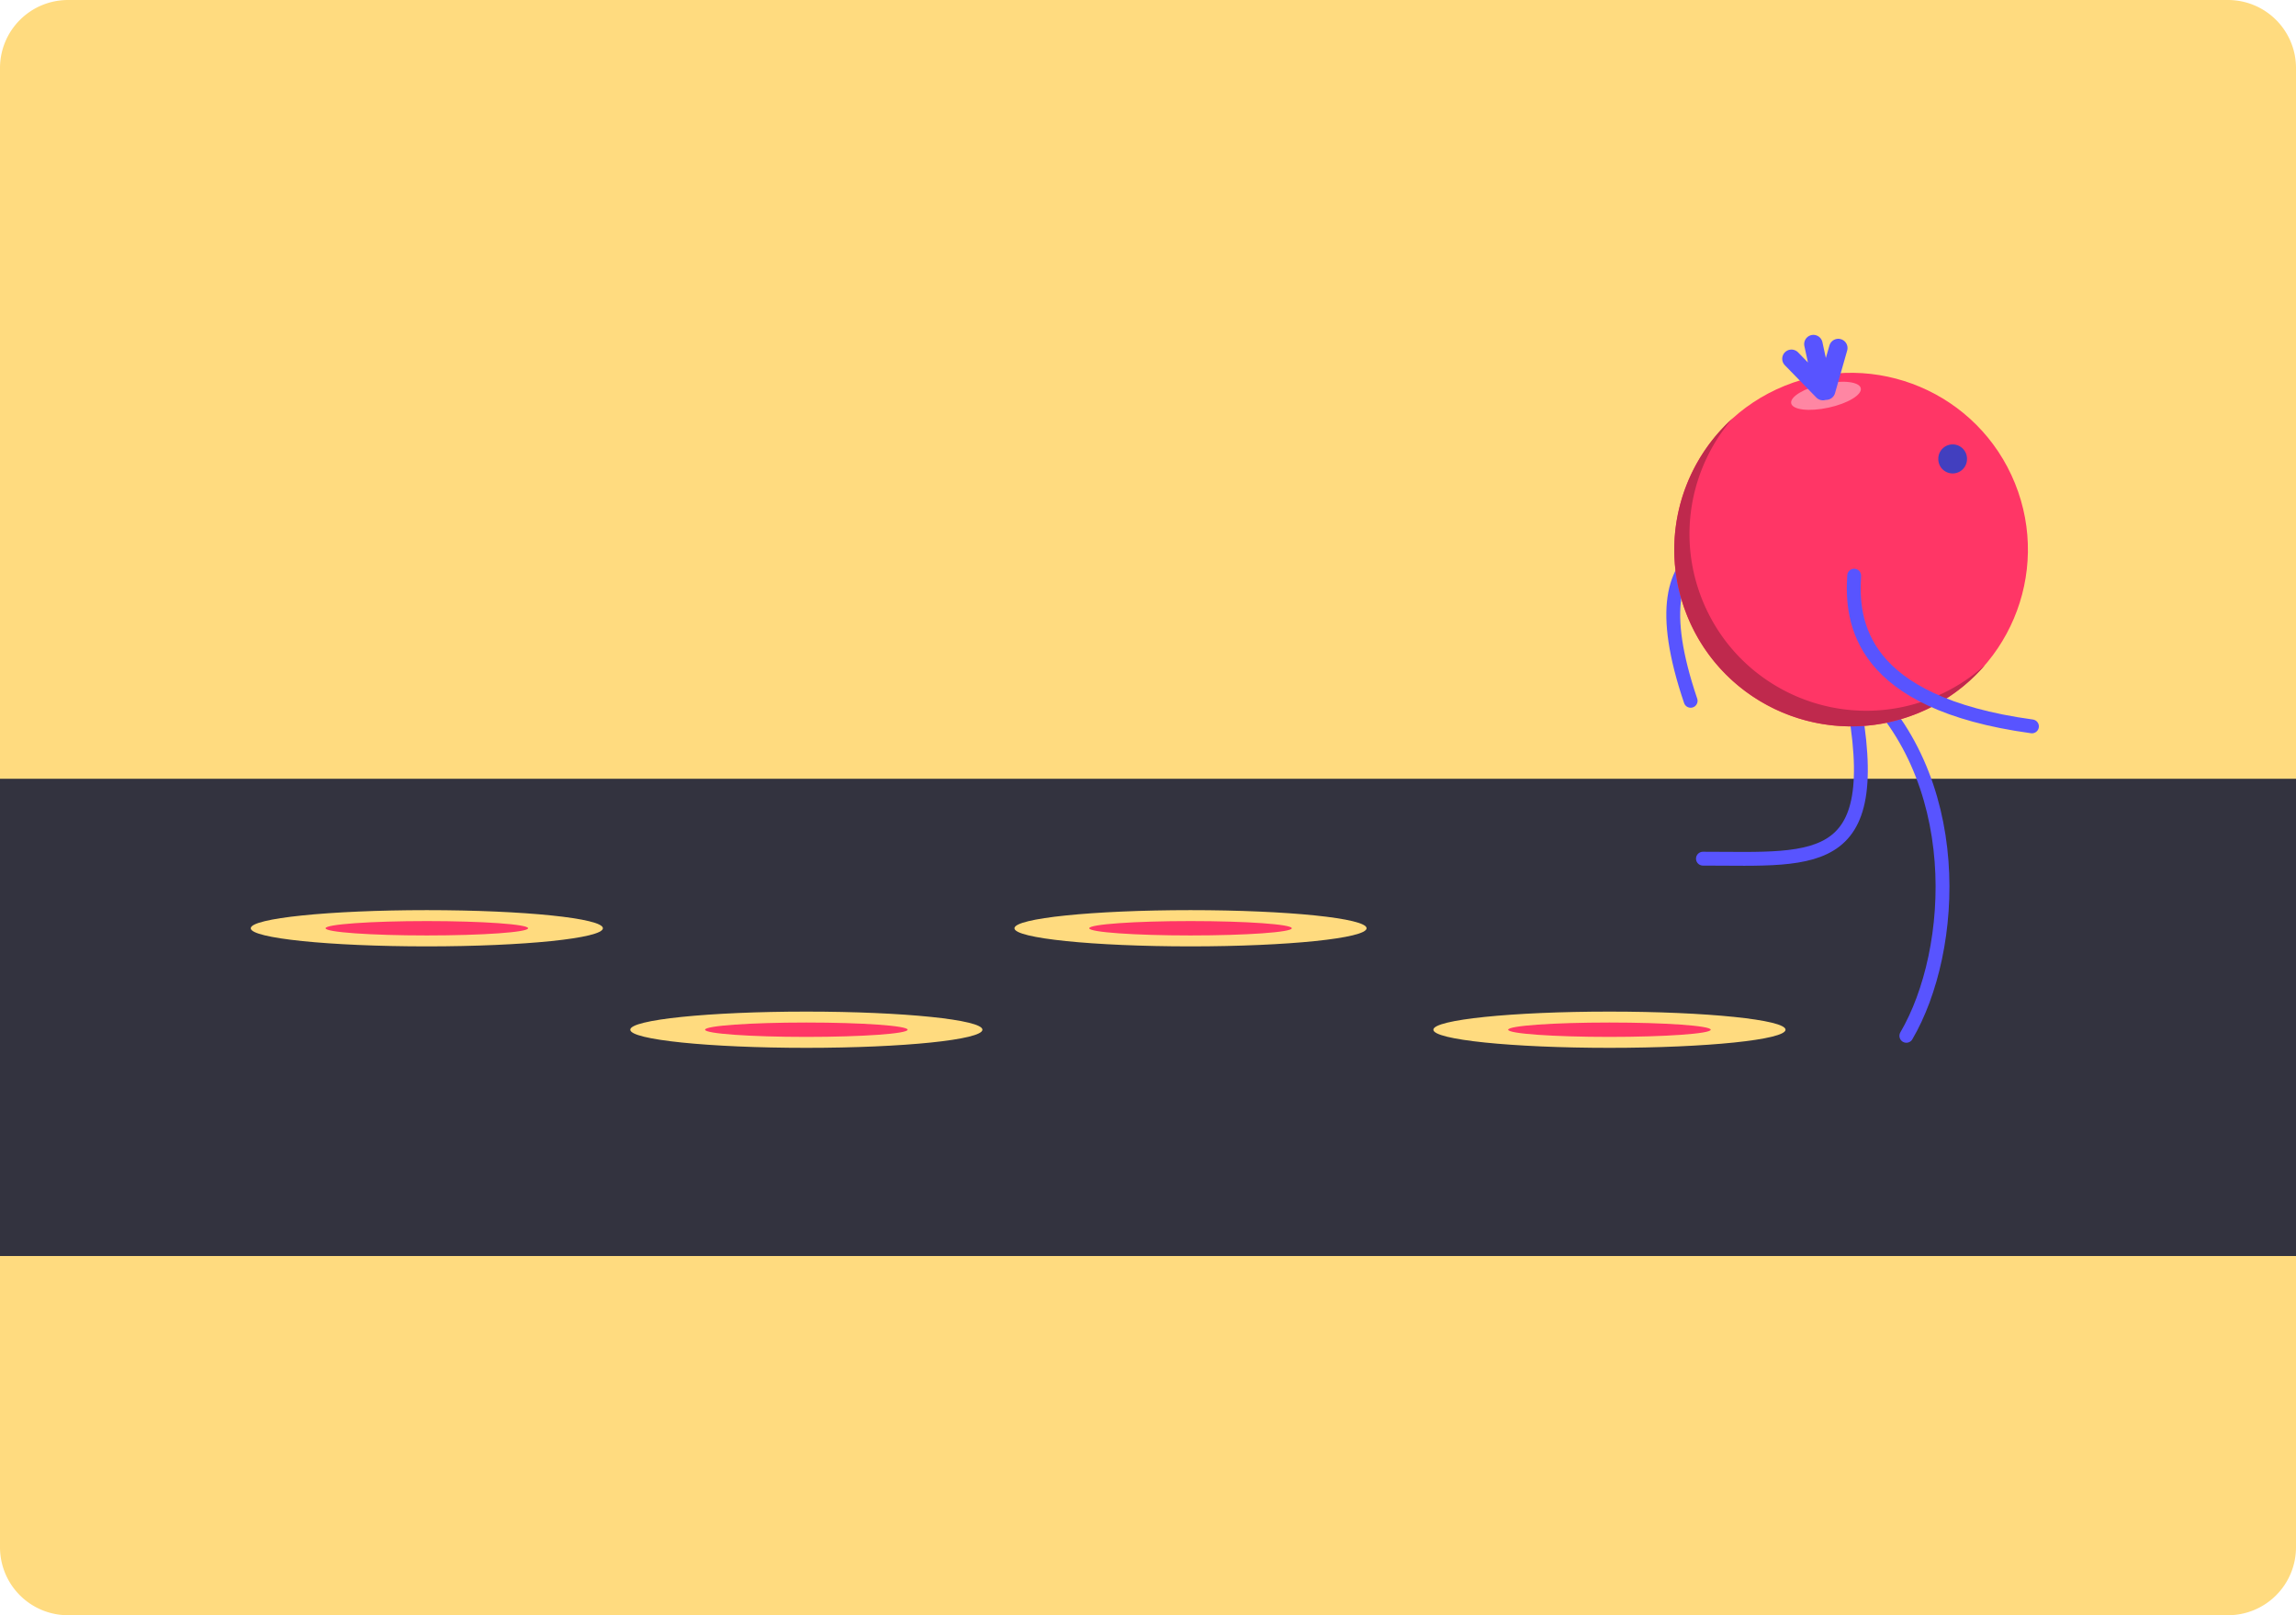 <svg width="270" height="190" xmlns="http://www.w3.org/2000/svg"><g fill="none" fill-rule="evenodd"><path d="M8 190h254a8 8 0 0 0 8-8V8a8 8 0 0 0-8-8H8a8 8 0 0 0-8 8v174a8 8 0 0 0 8 8z" fill="#FFDB7F"/><path fill="#33333F" d="M0 147.745h270V91.606H0z"/><path d="M209.971 121.125c0 1.177-9.27 2.132-20.706 2.132s-20.706-.955-20.706-2.132 9.27-2.131 20.706-2.131 20.706.954 20.706 2.131" fill="#FFDB7F"/><path d="M201.174 121.125c0 .467-5.332.846-11.909.846-6.578 0-11.91-.379-11.91-.846 0-.467 5.332-.846 11.91-.846s11.91.38 11.91.846" fill="#FF3666"/><path d="M115.53 121.125c0 1.177-9.27 2.132-20.706 2.132s-20.706-.955-20.706-2.132 9.27-2.131 20.706-2.131 20.706.954 20.706 2.131" fill="#FFDB7F"/><path d="M106.733 121.125c0 .467-5.331.846-11.909.846s-11.91-.379-11.91-.846c0-.467 5.332-.846 11.91-.846s11.91.38 11.91.846" fill="#FF3666"/><path d="M160.706 109.19c0 1.178-9.27 2.132-20.706 2.132s-20.706-.954-20.706-2.131c0-1.178 9.27-2.132 20.706-2.132s20.706.954 20.706 2.132" fill="#FFDB7F"/><path d="M151.91 109.19c0 .468-5.332.846-11.91.846-6.577 0-11.91-.378-11.91-.845 0-.467 5.333-.846 11.91-.846 6.578 0 11.91.379 11.91.846" fill="#FF3666"/><path d="M70.899 109.19c0 1.178-9.27 2.132-20.706 2.132s-20.707-.954-20.707-2.131c0-1.178 9.27-2.132 20.707-2.132 11.435 0 20.706.954 20.706 2.132" fill="#FFDB7F"/><path d="M62.102 109.19c0 .468-5.332.846-11.91.846-6.577 0-11.909-.378-11.909-.845 0-.467 5.332-.846 11.91-.846 6.577 0 11.91.379 11.91.846" fill="#FF3666"/><path d="M213.463 61.318c-7.99 1.97-21.944-.414-14.65 21.119M217.389 79.609c4.97 22.944-3.415 21.396-17.131 21.396M218.042 79.609c13.354 11.55 12.004 32.228 6.137 42.234" stroke="#5854FF" stroke-width="1.629" stroke-linecap="round" stroke-linejoin="round"/><path d="M209.878 45.38c-10.642 4.308-15.776 16.429-11.467 27.071 4.309 10.643 16.43 15.777 27.072 11.468 10.642-4.31 15.776-16.43 11.467-27.072-4.309-10.643-16.43-15.777-27.072-11.468" fill="#FF3666"/><path d="M203.723 49.234c-4.918 5.714-6.546 13.911-3.522 21.38 4.31 10.643 16.43 15.777 27.072 11.468a20.748 20.748 0 0 0 6.155-3.855 20.7 20.7 0 0 1-7.945 5.692c-10.643 4.309-22.763-.826-27.072-11.468-3.366-8.313-.97-17.528 5.312-23.217" fill="#BF294D"/><path d="M210.638 47.447c.167.77 2.135.995 4.395.503 2.26-.491 3.956-1.514 3.788-2.284-.167-.77-2.135-.994-4.395-.503-2.26.492-3.956 1.515-3.788 2.284" fill="#FF86A3"/><path d="M214.372 46.004l-3.705-3.8M214.437 45.944l-1.19-5.468M216.176 40.938l-1.43 5.014" stroke="#5854FF" stroke-width="2.171" stroke-linecap="round" stroke-linejoin="round"/><path d="M218.042 67.717c-.356 5.45.647 14.951 20.907 17.727" stroke="#5854FF" stroke-width="1.629" stroke-linecap="round" stroke-linejoin="round"/><path d="M231.31 53.963a1.687 1.687 0 1 1-3.373 0 1.687 1.687 0 0 1 3.374 0" fill="#423FBF"/></g></svg>